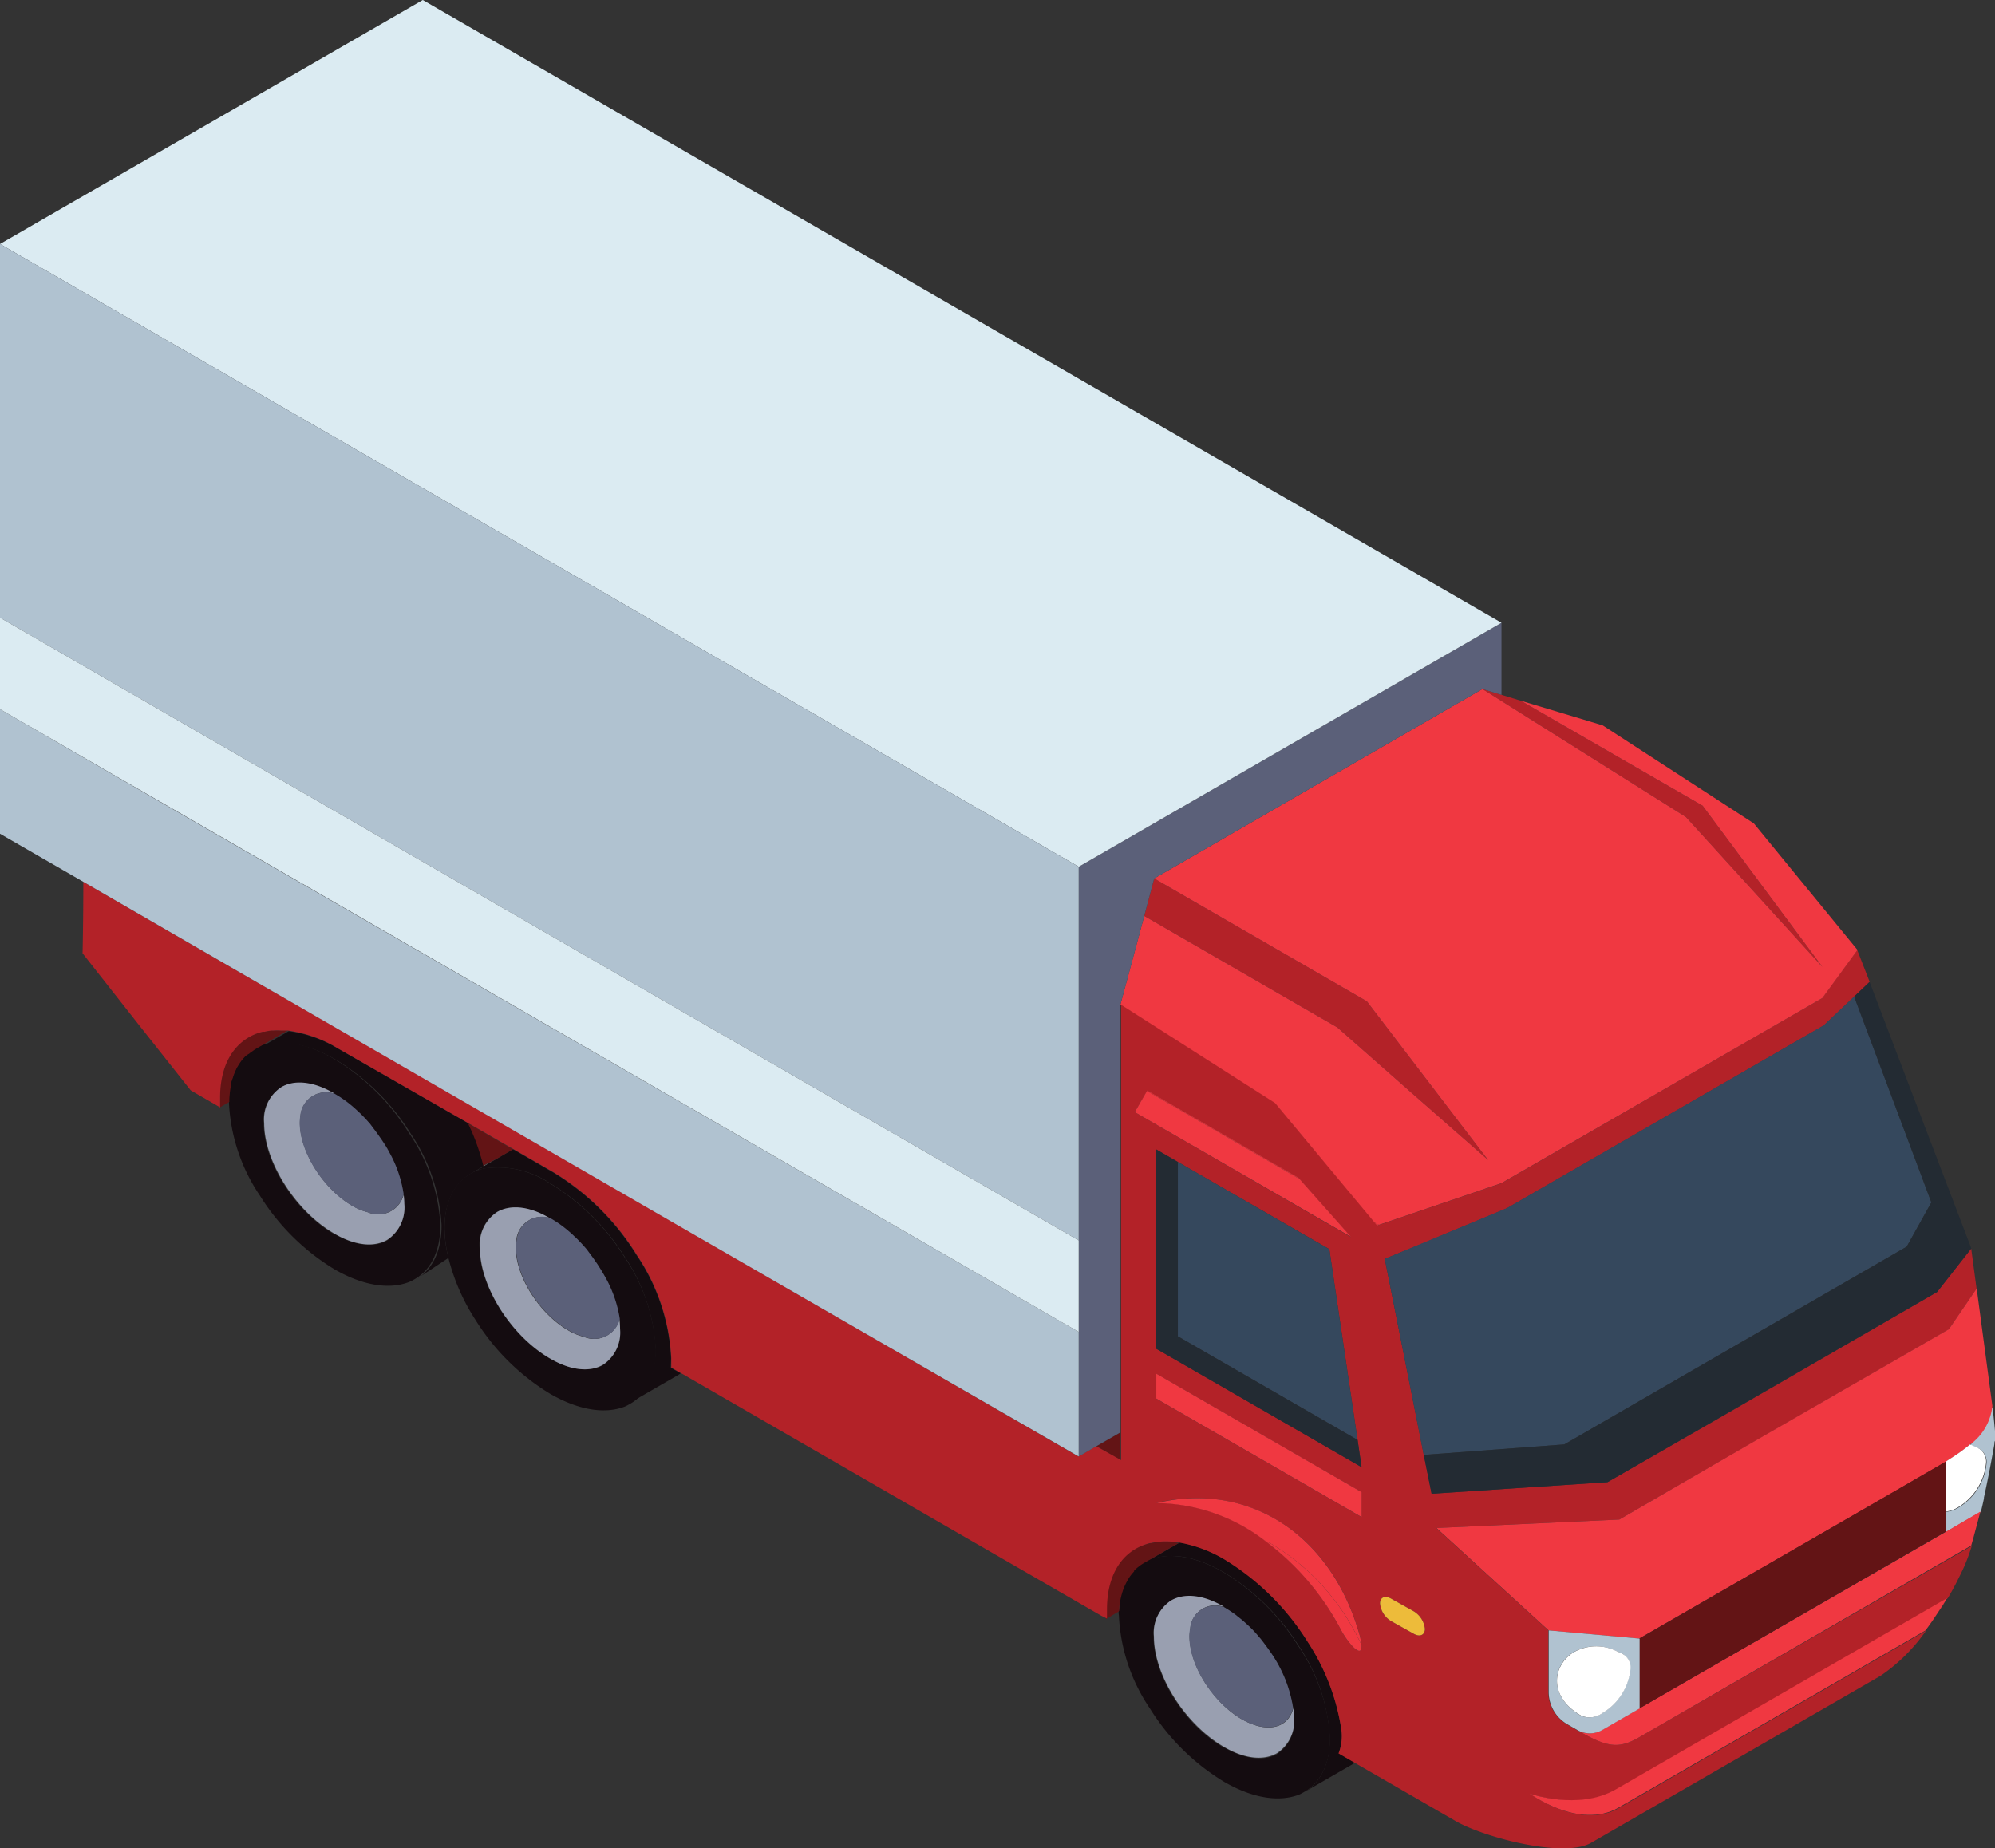 <?xml version="1.0" encoding="UTF-8"?> <svg xmlns="http://www.w3.org/2000/svg" viewBox="0 0 160.16 148.38"><rect x="0" y="0" width="160.16" height="148.38" fill="#333333" stroke="none"/> <defs> <style>.cls-1{isolation:isolate;}.cls-2{fill:#b0c2d0;}.cls-3{fill:#d9d9d9;mix-blend-mode:multiply;}.cls-4{fill:#140c10;}.cls-5{fill:#999fb0;}.cls-6{fill:#5b6079;}.cls-7{fill:#631415;}.cls-8{fill:#b32228;}.cls-9{fill:#f03841;}.cls-10{fill:#edbb3a;}.cls-11{fill:#dbebf2;}.cls-12{fill:#35485d;}.cls-13{fill:#232b33;}.cls-14{fill:#fff;}</style> </defs> <g class="cls-1"> <g id="Слой_2" data-name="Слой 2"> <g id="object"> <path class="cls-2" d="M158.93,116.34a1.24,1.24,0,0,1,.55,1.15,4.67,4.67,0,0,1-2.25,3.55,2.38,2.38,0,0,1-1,.34V123l2.8-1.62v0c.08-.35.17-.71.24-1.06a.31.31,0,0,0,0-.08c.38-1.72.67-3.34.84-4.29v0c0-.1,0-.19.05-.27v-.07c0-.12,0-.23,0-.31s0-.39,0-.41-.19-1.93-.19-1.93l-1.79,3.1A7.67,7.67,0,0,1,158.93,116.34Z"></path> <path class="cls-3" d="M21.06,82.84a.8.8,0,0,1,.15,0A.8.8,0,0,0,21.06,82.84Z"></path> <path class="cls-3" d="M22.53,82.68h0Z"></path> <path class="cls-3" d="M21.78,82.71h0Z"></path> <path class="cls-3" d="M19.32,85.29s-.08.12-.12.18S19.28,85.34,19.32,85.29Z"></path> <path class="cls-3" d="M19,85.8l-.09.2Z"></path> <path class="cls-3" d="M38.62,92.76Z"></path> <path class="cls-3" d="M38.84,93.54a.64.64,0,0,0,0,.07L39.94,93l-1.08.62A.64.64,0,0,1,38.84,93.54Z"></path> <path class="cls-3" d="M20.13,84.47a1.09,1.09,0,0,0-.17.13A1.09,1.09,0,0,1,20.13,84.47Z"></path> <path class="cls-3" d="M19.55,85l.15-.16Z"></path> <path class="cls-3" d="M37.56,90.18v0Z"></path> <path class="cls-3" d="M18.75,86.39l-.06.19Z"></path> <path class="cls-3" d="M18.56,87v0Z"></path> <path class="cls-3" d="M91.58,124.14a4.94,4.94,0,0,1,.68-.23A4.94,4.94,0,0,0,91.58,124.14Z"></path> <path class="cls-3" d="M90.74,126.52Z"></path> <path class="cls-3" d="M89.91,128.7h0Z"></path> <path class="cls-3" d="M92.33,123.9a5.07,5.07,0,0,1,.68-.11A5.07,5.07,0,0,0,92.33,123.9Z"></path> <path class="cls-3" d="M20.46,84.24h0a.05.05,0,0,1,0,0A.05.05,0,0,0,20.46,84.24Z"></path> <path class="cls-3" d="M91.05,126.15l0-.06Z"></path> <polygon class="cls-3" points="91.88 125.47 91.88 125.47 91.89 125.48 91.89 125.48 91.88 125.47"></polygon> <path class="cls-3" d="M91.44,125.79l.06-.05Z"></path> <path class="cls-3" d="M94.67,123.87h0a6.66,6.66,0,0,0-1.65-.07A6.21,6.21,0,0,1,94.67,123.87Z"></path> <path class="cls-4" d="M94.67,123.87l-2.79,1.6h0a2.63,2.63,0,0,1,.41-.21c1.52-.65,3.63-.38,6,1a18.15,18.15,0,0,1,6,5.92,14.49,14.49,0,0,1,2.47,7.39c0,2.11-.78,3.58-2.06,4.32h0l3.9-2.25.18-.12-1.31-.76a3.82,3.82,0,0,0,.21-2,17.56,17.56,0,0,0-2.68-6.94,20.37,20.37,0,0,0-6.67-6.62,10.94,10.94,0,0,0-3.6-1.37Z"></path> <path class="cls-4" d="M104.23,132.16a18.15,18.15,0,0,0-6-5.92c-2.33-1.35-4.44-1.62-6-1a2.63,2.63,0,0,0-.41.21h0a3.77,3.77,0,0,0-.39.26l-.06.05a3.17,3.17,0,0,0-.34.3l0,.06c-.11.12-.21.24-.31.37h0a5,5,0,0,0-.83,2.17h0c0,.21,0,.42-.06.64s0,.31,0,.47a14.44,14.44,0,0,0,2.48,7.39,18,18,0,0,0,6,5.92c2.33,1.34,4.44,1.61,6,1a4.1,4.1,0,0,0,.41-.22c1.28-.74,2.06-2.21,2.06-4.32A14.49,14.49,0,0,0,104.23,132.16Zm-6,8.14c-3.11-1.79-5.62-5.76-5.62-8.87A3.1,3.1,0,0,1,94,128.55c1-.6,2.55-.48,4.25.5a10.64,10.64,0,0,1,1,.66l.08.07a10.53,10.53,0,0,1,.89.76l.11.1a9.48,9.48,0,0,1,.8.87l.09.1c.26.31.51.64.74,1l.05.07a10.68,10.68,0,0,1,1.82,4.5h0a6.83,6.83,0,0,1,.06.78,3.1,3.1,0,0,1-1.38,2.88C101.48,141.4,100,141.28,98.26,140.3Z"></path> <path class="cls-5" d="M102,132.65a10.68,10.68,0,0,1,1.82,4.5A10.68,10.68,0,0,0,102,132.65Z"></path> <path class="cls-5" d="M98.26,129.05a10.64,10.64,0,0,1,1,.66A10.64,10.64,0,0,0,98.26,129.05Z"></path> <path class="cls-5" d="M99.33,129.78a10.53,10.53,0,0,1,.89.76A10.53,10.53,0,0,0,99.33,129.78Z"></path> <path class="cls-5" d="M100.33,130.64a9.48,9.48,0,0,1,.8.87A9.48,9.48,0,0,0,100.33,130.64Z"></path> <path class="cls-5" d="M103.83,137.15c-.33,1.28-1.44,1.8-2.87,1.42a5.49,5.49,0,0,1-1.24-.52c-2.33-1.34-4.22-4.32-4.22-6.65a3.21,3.21,0,0,1,.06-.63A2,2,0,0,1,98.21,129l.05,0c-1.7-1-3.22-1.1-4.25-.5a3.1,3.1,0,0,0-1.37,2.88c0,3.11,2.51,7.08,5.62,8.87,1.7,1,3.22,1.1,4.25.51a3.1,3.1,0,0,0,1.38-2.88A6.83,6.83,0,0,0,103.83,137.15Z"></path> <path class="cls-5" d="M101.22,131.61c.26.31.51.64.74,1C101.73,132.25,101.48,131.92,101.22,131.61Z"></path> <path class="cls-6" d="M102,132.58l.05.07Z"></path> <path class="cls-6" d="M100.22,130.54l.11.1Z"></path> <path class="cls-6" d="M101.13,131.51l.09.1Z"></path> <path class="cls-6" d="M99.25,129.71l.08.07Z"></path> <polygon class="cls-6" points="103.83 137.15 103.83 137.15 103.83 137.15 103.83 137.15"></polygon> <path class="cls-6" d="M102,132.65l-.05-.07c-.23-.33-.48-.66-.74-1l-.09-.1a9.48,9.48,0,0,0-.8-.87l-.11-.1a10.53,10.53,0,0,0-.89-.76l-.08-.07a10.64,10.64,0,0,0-1-.66l-.05,0a2,2,0,0,0-2.65,1.74,3.21,3.21,0,0,0-.06.63c0,2.33,1.89,5.31,4.22,6.65a5.49,5.49,0,0,0,1.24.52c1.43.38,2.54-.14,2.87-1.42h0A10.68,10.68,0,0,0,102,132.65Z"></path> <path class="cls-4" d="M37.78,94.24h0l1.08-.63a.64.64,0,0,1,0-.07c-.06-.26-.14-.52-.22-.78h0a16.73,16.73,0,0,0-1-2.55v0l-10.46-6a10.38,10.38,0,0,0-4-1.42h0l-2.45,1.41a1,1,0,0,0-.17.1h0c.14-.07.27-.15.41-.21,1.53-.65,3.64-.37,6,1a18,18,0,0,1,6,5.92,14.44,14.44,0,0,1,2.48,7.39c0,2.11-.78,3.59-2.07,4.33h0L36,101a10.64,10.64,0,0,1-.32-2.45C35.72,96.46,36.5,95,37.78,94.24Z"></path> <path class="cls-4" d="M32.8,90.92a18,18,0,0,0-6-5.92c-2.33-1.34-4.44-1.62-6-1-.14.06-.27.14-.41.21a.05.05,0,0,1,0,0l-.29.21a1.09,1.09,0,0,0-.17.13,2,2,0,0,0-.26.24l-.15.16a3.25,3.25,0,0,0-.23.29s-.08.12-.12.18-.14.22-.2.33l-.09.2c-.06.13-.11.25-.16.39l-.06.19c-.05.15-.09.3-.13.46v0a7,7,0,0,0-.15,1.25c0,.09,0,.16,0,.25A14.52,14.52,0,0,0,20.87,96a18.15,18.15,0,0,0,6,5.92c2.33,1.34,4.44,1.62,6,1a3.93,3.93,0,0,0,.41-.21c1.29-.74,2.07-2.22,2.07-4.33A14.44,14.44,0,0,0,32.8,90.92Zm-6,8.15c-3.11-1.8-5.63-5.77-5.63-8.88a3.1,3.1,0,0,1,1.38-2.88c1-.6,2.55-.48,4.25.51a9.77,9.77,0,0,1,1,.65l.09.07a10.4,10.4,0,0,1,.88.76l.12.11c.28.27.54.56.8.85l.09.12c.26.31.5.63.73,1l.06.08c.23.35.45.7.65,1.06h0a9.8,9.8,0,0,1,1.17,3.42h0a7.11,7.11,0,0,1,.05.78,3.1,3.1,0,0,1-1.37,2.88C30.06,100.17,28.54,100.05,26.84,99.07Z"></path> <path class="cls-5" d="M31.24,92.49a9.8,9.8,0,0,1,1.17,3.42A9.8,9.8,0,0,0,31.24,92.49Z"></path> <path class="cls-5" d="M27.91,88.54a10.4,10.4,0,0,1,.88.76A10.4,10.4,0,0,0,27.91,88.54Z"></path> <path class="cls-5" d="M30.59,91.42c.23.35.45.7.65,1.06C31,92.12,30.82,91.77,30.59,91.42Z"></path> <path class="cls-5" d="M28.91,89.41c.28.27.54.56.8.85C29.45,90,29.19,89.68,28.91,89.41Z"></path> <path class="cls-5" d="M32.41,95.91a2.1,2.1,0,0,1-2.87,1.42,4.72,4.72,0,0,1-1.24-.51c-2.33-1.35-4.22-4.33-4.22-6.66a4,4,0,0,1,.05-.62,2.06,2.06,0,0,1,2.66-1.75l.05,0c-1.7-1-3.22-1.11-4.25-.51a3.1,3.1,0,0,0-1.38,2.88c0,3.11,2.52,7.08,5.63,8.88,1.7,1,3.22,1.1,4.25.5a3.1,3.1,0,0,0,1.37-2.88A7.11,7.11,0,0,0,32.41,95.91Z"></path> <path class="cls-5" d="M29.8,90.38c.26.31.5.63.73,1C30.3,91,30.06,90.69,29.8,90.38Z"></path> <path class="cls-5" d="M26.84,87.82a9.77,9.77,0,0,1,1,.65A9.77,9.77,0,0,0,26.84,87.82Z"></path> <path class="cls-6" d="M27.82,88.47l.09.07Z"></path> <path class="cls-6" d="M28.79,89.3l.12.11Z"></path> <path class="cls-6" d="M31.24,92.48h0Z"></path> <path class="cls-6" d="M29.71,90.26l.09.12Z"></path> <path class="cls-6" d="M30.53,91.34l.06.08Z"></path> <polygon class="cls-6" points="32.41 95.91 32.41 95.91 32.41 95.91 32.41 95.91"></polygon> <path class="cls-6" d="M32.41,95.91a9.8,9.8,0,0,0-1.17-3.42h0c-.2-.36-.42-.71-.65-1.06l-.06-.08c-.23-.33-.47-.65-.73-1l-.09-.12c-.26-.29-.52-.58-.8-.85l-.12-.11a10.4,10.4,0,0,0-.88-.76l-.09-.07a9.77,9.77,0,0,0-1-.65l-.05,0a2.06,2.06,0,0,0-2.66,1.75,4,4,0,0,0-.05.62c0,2.33,1.89,5.31,4.22,6.66a4.72,4.72,0,0,0,1.24.51,2.1,2.1,0,0,0,2.87-1.42Z"></path> <path class="cls-4" d="M53.87,109.05a16.2,16.2,0,0,0-2.77-8.28,20.15,20.15,0,0,0-6.68-6.63l-3.24-1.87L39.94,93l-1.08.62c0,.07,0,.14,0,.2A7.53,7.53,0,0,1,44.16,95a18.15,18.15,0,0,1,6,5.92,14.52,14.52,0,0,1,2.47,7.39c0,2.11-.78,3.59-2.07,4.33h0l3.9-2.25.18-.13-.79-.45C53.85,109.56,53.87,109.31,53.87,109.05Z"></path> <path class="cls-4" d="M37.78,94.24c.14-.07.27-.15.41-.21a5.33,5.33,0,0,1,.71-.22c0-.06,0-.13,0-.2l-1.08.63Z"></path> <path class="cls-4" d="M50.13,100.92a18.15,18.15,0,0,0-6-5.92,7.53,7.53,0,0,0-5.26-1.19,5.33,5.33,0,0,0-.71.22c-.14.06-.27.14-.41.21-1.28.74-2.06,2.22-2.06,4.33A10.64,10.64,0,0,0,36,101,16.54,16.54,0,0,0,38.19,106a18.15,18.15,0,0,0,6,5.92c2.33,1.34,4.44,1.62,6,1,.14-.06.27-.14.4-.21,1.29-.74,2.07-2.22,2.07-4.33A14.52,14.52,0,0,0,50.13,100.92Zm-6,8.15c-3.11-1.8-5.63-5.77-5.63-8.88a3.12,3.12,0,0,1,1.38-2.88c1-.6,2.55-.48,4.25.51a9.77,9.77,0,0,1,1,.65l.09.07a9,9,0,0,1,.88.76l.12.11c.28.27.54.56.8.85l.1.12c.25.31.5.63.72,1l.06.08c.23.35.45.7.65,1.06h0a9.92,9.92,0,0,1,1.17,3.43h0a7.11,7.11,0,0,1,.05.78,3.1,3.1,0,0,1-1.37,2.88C47.38,110.17,45.86,110.05,44.16,109.07Z"></path> <path class="cls-5" d="M47.13,100.38c.25.31.5.63.72,1C47.63,101,47.38,100.69,47.13,100.38Z"></path> <path class="cls-5" d="M48.56,102.48a9.92,9.92,0,0,1,1.17,3.43A9.92,9.92,0,0,0,48.56,102.48Z"></path> <path class="cls-5" d="M47.91,101.42c.23.35.45.7.65,1.06C48.36,102.12,48.14,101.77,47.91,101.42Z"></path> <path class="cls-5" d="M46.23,99.41c.28.27.54.56.8.85C46.77,100,46.51,99.68,46.23,99.41Z"></path> <path class="cls-5" d="M45.23,98.54a10.4,10.4,0,0,1,.88.76A9,9,0,0,0,45.23,98.54Z"></path> <path class="cls-5" d="M44.16,97.82a9.77,9.77,0,0,1,1,.65A9.77,9.77,0,0,0,44.16,97.82Z"></path> <path class="cls-5" d="M49.73,105.91a2.1,2.1,0,0,1-2.87,1.42,4.72,4.72,0,0,1-1.24-.51c-2.33-1.35-4.22-4.33-4.22-6.66a4,4,0,0,1,.05-.62,2.06,2.06,0,0,1,2.66-1.75c-1.68-1-3.18-1.07-4.2-.48a3.12,3.12,0,0,0-1.38,2.88c0,3.11,2.52,7.08,5.63,8.88,1.7,1,3.22,1.1,4.25.5a3.1,3.1,0,0,0,1.37-2.88A7.11,7.11,0,0,0,49.73,105.91Z"></path> <path class="cls-5" d="M44.11,97.79h0l0,0Z"></path> <polygon class="cls-6" points="49.73 105.91 49.73 105.91 49.73 105.91 49.73 105.91"></polygon> <path class="cls-6" d="M45.14,98.47l.09.07Z"></path> <path class="cls-6" d="M46.11,99.3l.12.11Z"></path> <path class="cls-6" d="M48.56,102.48Z"></path> <path class="cls-6" d="M47,100.26l.1.12Z"></path> <path class="cls-6" d="M47.85,101.34l.06.08Z"></path> <path class="cls-6" d="M48.56,102.48h0c-.2-.36-.42-.71-.65-1.06l-.06-.08c-.22-.33-.47-.65-.72-1l-.1-.12c-.26-.29-.52-.58-.8-.85l-.12-.11a10.4,10.4,0,0,0-.88-.76l-.09-.07a9.77,9.77,0,0,0-1-.65l0,0a2.06,2.06,0,0,0-2.66,1.75,4,4,0,0,0-.05.62c0,2.33,1.89,5.31,4.22,6.66a4.72,4.72,0,0,0,1.24.51,2.1,2.1,0,0,0,2.87-1.42h0A9.92,9.92,0,0,0,48.56,102.48Z"></path> <path class="cls-7" d="M37.56,90.18v0a15.77,15.77,0,0,1,1,2.55h0c.08.26.16.52.22.78a.64.64,0,0,0,0,.07L39.94,93l1.24-.72Z"></path> <path class="cls-7" d="M38.84,93.54c-.06-.26-.14-.52-.22-.78C38.7,93,38.78,93.28,38.84,93.54Z"></path> <path class="cls-7" d="M38.62,92.76a15.77,15.77,0,0,0-1-2.55A16.73,16.73,0,0,1,38.62,92.76Z"></path> <polygon class="cls-7" points="39.95 92.99 41.18 92.27 41.18 92.27 39.95 92.99"></polygon> <path class="cls-7" d="M18.56,87c0-.16.08-.31.13-.46l.06-.19c.05-.14.1-.26.16-.39l.09-.2c.06-.11.13-.22.2-.33s.08-.13.12-.18a3.25,3.25,0,0,1,.23-.29l.15-.16A2,2,0,0,1,20,84.6a1.09,1.09,0,0,1,.17-.13l.29-.21a.05.05,0,0,0,0,0h0l2.62-1.52-.32,0h-.23c-.21,0-.41,0-.61,0h-.14a5.67,5.67,0,0,0-.57.1.8.8,0,0,0-.15,0,3.43,3.43,0,0,0-.64.21c-1.71.73-2.77,2.47-2.77,5.08v.78l.76-.44v-.15a7,7,0,0,1,.15-1.25Z"></path> <path class="cls-7" d="M20.46,84.24h0a1,1,0,0,1,.17-.1l2.45-1.41h0Z"></path> <path class="cls-7" d="M19.7,84.84A2,2,0,0,1,20,84.6,2,2,0,0,0,19.7,84.84Z"></path> <path class="cls-7" d="M18.41,88.32a7,7,0,0,1,.15-1.25A7,7,0,0,0,18.41,88.32Z"></path> <path class="cls-7" d="M19.55,85a3.25,3.25,0,0,0-.23.29A3.25,3.25,0,0,1,19.55,85Z"></path> <path class="cls-7" d="M19.2,85.47c-.07.11-.14.22-.2.33C19.06,85.69,19.13,85.58,19.2,85.47Z"></path> <path class="cls-7" d="M18.69,86.58c-.05.15-.09.3-.13.46C18.6,86.88,18.64,86.73,18.69,86.58Z"></path> <path class="cls-7" d="M20.42,84.26l-.29.21Z"></path> <path class="cls-7" d="M18.91,86c-.06.13-.11.25-.16.39C18.8,86.25,18.85,86.13,18.91,86Z"></path> <path class="cls-7" d="M89.85,129.34c0-.22,0-.43.06-.64h0a5,5,0,0,1,.83-2.17h0c.1-.13.2-.25.31-.37l0-.06a3.17,3.17,0,0,1,.34-.3l.06-.05a3.77,3.77,0,0,1,.39-.26h0l2.79-1.6a6.21,6.21,0,0,0-1.65-.08h0a5.07,5.07,0,0,0-.68.11h-.07a4.94,4.94,0,0,0-.68.23c-1.71.72-2.77,2.48-2.77,5.09V130l1-.6Z"></path> <polygon class="cls-7" points="94.67 123.86 91.88 125.47 91.88 125.47 94.67 123.86 94.67 123.86"></polygon> <path class="cls-7" d="M91.1,126.09a3.17,3.17,0,0,1,.34-.3A3.17,3.17,0,0,0,91.1,126.09Z"></path> <path class="cls-7" d="M90.74,126.52c.1-.13.2-.25.31-.37C90.94,126.27,90.84,126.39,90.74,126.52Z"></path> <path class="cls-7" d="M91.89,125.48a3.77,3.77,0,0,0-.39.26,3.77,3.77,0,0,1,.39-.26Z"></path> <path class="cls-7" d="M89.85,129.34c0-.22,0-.43.06-.64C89.88,128.91,89.86,129.12,89.85,129.34Z"></path> <path class="cls-7" d="M89.91,128.69a5,5,0,0,1,.83-2.17A5,5,0,0,0,89.91,128.69Z"></path> <polygon class="cls-7" points="88.02 116.11 89.95 117.23 89.95 115 88.02 116.11 88.02 116.11"></polygon> <polygon class="cls-8" points="113.33 87.75 119.46 93.13 109.73 80.39 92.66 70.53 91.86 73.54 107.36 82.49 113.33 87.75"></polygon> <polygon class="cls-8" points="146.3 77.63 136.69 64.69 122.09 56.26 119.01 55.32 135.35 65.6 146.3 77.63"></polygon> <path class="cls-8" d="M156.16,128.56l-.65,1C155.74,129.23,156,128.9,156.16,128.56Z"></path> <path class="cls-8" d="M154.76,130.66l0,0Z"></path> <path class="cls-8" d="M131.6,139.48c-1.64.94-2.51.85-5-.58h0l-.8-.46a3,3,0,0,1-1.5-2.61l0-4.93h0l-9-8.22L130,122l10.83-6.26,15.62-9,2.23-3.27-.43-3.22-2.74,3.49L137.77,114l-8.72,5-14.12.93-.63-3.13-3.13-15.73,2.47-1L121,97l25.42-14.67,3.68-3.49-1-2.56-2.82,3.86L120.54,95l-9.84,3.35-.15,0-.21-.26-8-9.58L90,80.64v36.59L88,116.11l-1.42.83L53.42,97.78l-10.73-6.2-6.59-3.8-10.73-6.2L19.13,78,6.69,70.8c0,3.2-.06,5.74-.06,5.74l4.68,5.95,4,5.05,2.36,1.37v-.78c0-2.61,1.06-4.35,2.77-5.08a3.43,3.43,0,0,1,.64-.21.8.8,0,0,1,.15,0,3.57,3.57,0,0,1,.57-.1h.14a4.1,4.1,0,0,1,.61,0h.23l.33,0h0s0,0,0,0a10.38,10.38,0,0,1,4,1.42l10.46,6h0l3.63,2.09h0l3.24,1.87a20.15,20.15,0,0,1,6.68,6.63,16.2,16.2,0,0,1,2.77,8.28c0,.26,0,.51,0,.77l.79.45,33.74,19.48.45.22v-.74c0-2.61,1.06-4.37,2.77-5.09a4.94,4.94,0,0,1,.68-.23h.07a5.07,5.07,0,0,1,.68-.11h0a6.23,6.23,0,0,1,1.65.08,10.68,10.68,0,0,1,3.6,1.36,20.37,20.37,0,0,1,6.67,6.62,17.56,17.56,0,0,1,2.68,6.94,3.82,3.82,0,0,1-.21,2l1.31.76,8.09,4.67c2.25,1.3,8.65,3,10.85,1.76l23.27-13.43a14.16,14.16,0,0,0,3.64-3.61l-24.63,14.22c-3.15,1.82-7.14-1.13-7.14-1.13s3.93,1.39,6.89-.32l26.62-15.37c.3-.5.57-1,.82-1.5s.46-.93.64-1.37.32-.85.48-1.34l-1.48.85ZM91.1,89.29l1-1.7,0,0,12.15,7,.08.09,4.12,4.64Zm18.2,42.78c.09,1.15-1,0-1.64-1.2a21.18,21.18,0,0,0-6.14-7.21,14.49,14.49,0,0,0-8.68-3c7.37-1.7,13.87,2.47,16.21,10.25a5.43,5.43,0,0,1,.25,1.14Zm0-10.27-16.48-9.51v-2l16.48,9.51ZM92.83,108.29v-16l1.73,1,12.16,7,2.59,17.5Zm20.65,22.87-1.79-1a1.86,1.86,0,0,1-.9-1.42c0-.5.4-.67.9-.38l1.79,1a1.87,1.87,0,0,1,.91,1.42C114.39,131.28,114,131.45,113.48,131.16Z"></path> <polygon class="cls-8" points="37.56 90.18 41.18 92.27 41.19 92.27 37.56 90.18 37.56 90.18"></polygon> <polygon class="cls-8" points="41.18 92.27 41.19 92.27 41.19 92.27 41.18 92.27 41.18 92.27"></polygon> <path class="cls-8" d="M20.42,83.05a3.43,3.43,0,0,1,.64-.21A4.36,4.36,0,0,0,20.42,83.05Z"></path> <path class="cls-8" d="M21.21,82.81a5.67,5.67,0,0,1,.57-.1A3.78,3.78,0,0,0,21.21,82.81Z"></path> <path class="cls-8" d="M23.09,82.71l-.33,0,.32,0Z"></path> <path class="cls-8" d="M21.92,82.7c.2,0,.4,0,.61,0A4.1,4.1,0,0,0,21.92,82.7Z"></path> <path class="cls-8" d="M23.08,82.72s0,0,0,0h0Z"></path> <path class="cls-8" d="M92.26,123.91h0Z"></path> <path class="cls-8" d="M93,123.79h0Z"></path> <polygon class="cls-9" points="122.09 56.26 122.09 56.26 128.67 58.24 122.09 56.26"></polygon> <polygon class="cls-9" points="109.73 80.39 119.46 93.13 113.33 87.75 107.36 82.49 91.86 73.54 89.95 80.64 102.36 88.56 110.34 98.14 110.7 98.34 120.54 94.99 146.3 80.13 149.12 76.27 140.8 66.11 128.67 58.24 122.09 56.26 136.69 64.69 146.3 77.63 135.35 65.6 119.01 55.32 92.66 70.53 109.73 80.39"></polygon> <polygon class="cls-9" points="110.7 98.34 110.34 98.14 110.55 98.39 110.7 98.34"></polygon> <path class="cls-9" d="M158.69,103.45l-2.23,3.27-15.62,9L130,122l-14.68.68,9,8.22,7.27.66L149.92,121l6.27-3.63.71-.46.34-.23.17-.12c.27-.2.52-.39.75-.58a4.39,4.39,0,0,0,1.79-3.1Z"></path> <polygon class="cls-9" points="92.1 87.56 92.08 87.59 104.33 94.66 104.25 94.57 92.1 87.56"></polygon> <polygon class="cls-9" points="91.1 89.29 108.45 99.3 104.33 94.66 92.08 87.59 91.1 89.29"></polygon> <path class="cls-9" d="M156.19,123l-1.41.81L131.6,137.17l-3,1.73a2,2,0,0,1-2,0c2.48,1.43,3.35,1.52,5,.58l25.17-14.54,1.48-.85.15-.52.59-2.21h0Z"></path> <path class="cls-9" d="M154.73,130.69l-.16.21h0Z"></path> <path class="cls-9" d="M156.31,128.3h0l-.15.26Z"></path> <path class="cls-9" d="M155.51,129.57c-.24.37-.49.73-.75,1.09C155,130.31,155.28,129.93,155.51,129.57Z"></path> <path class="cls-9" d="M154.76,130.66c.26-.36.51-.72.75-1.09l.65-1,.15-.26-26.62,15.37c-3,1.71-6.89.32-6.89.32s4,2.95,7.14,1.13l24.63-14.22.16-.21Z"></path> <polygon class="cls-9" points="92.83 112.29 109.31 121.8 109.31 119.8 92.83 110.29 92.83 112.29"></polygon> <path class="cls-9" d="M108.13,129.91a19.7,19.7,0,0,1,1.17,2.16,5.43,5.43,0,0,0-.25-1.14c-2.34-7.78-8.84-12-16.21-10.25a14.49,14.49,0,0,1,8.68,3l.64.33A18.15,18.15,0,0,1,108.13,129.91Z"></path> <path class="cls-9" d="M107.66,130.87c.64,1.18,1.73,2.35,1.64,1.2a19.7,19.7,0,0,0-1.17-2.16,18.15,18.15,0,0,0-6-5.92l-.64-.33A21.18,21.18,0,0,1,107.66,130.87Z"></path> <path class="cls-10" d="M113.48,129.36l-1.79-1c-.5-.29-.9-.12-.9.38a1.86,1.86,0,0,0,.9,1.42l1.79,1c.5.29.91.12.91-.38A1.87,1.87,0,0,0,113.48,129.36Z"></path> <polygon class="cls-6" points="86.6 69.59 86.6 75.29 86.6 84.42 86.6 99.59 86.6 106.94 86.6 115.29 86.6 115.29 86.6 116.94 88.02 116.11 89.95 115 89.95 86.36 89.95 80.64 90.75 77.69 91.86 73.54 91.86 73.54 92.66 70.53 119.01 55.32 120.54 55.79 120.54 50 86.6 69.59"></polygon> <polygon class="cls-6" points="89.95 80.64 91.86 73.54 91.86 73.54 90.75 77.69 90.75 77.69 89.95 80.64"></polygon> <polygon class="cls-6" points="90.75 77.69 90.75 77.69 89.95 80.64 90.75 77.69"></polygon> <polygon class="cls-11" points="86.6 69.59 120.54 50 33.94 0 0 19.59 86.6 69.59"></polygon> <polygon class="cls-2" points="0 19.59 0 49.59 20.29 61.31 34.15 69.31 86.6 99.59 86.6 84.42 86.6 75.29 86.6 69.59 0 19.59"></polygon> <path class="cls-2" d="M27.79,73,13.93,65,0,56.94v10L6.69,70.8,19.13,78l6.24,3.6,10.73,6.2,6.59,3.8,10.73,6.2L86.6,116.94v-10Z"></path> <polygon class="cls-11" points="34.15 69.31 20.29 61.31 0 49.59 0 56.94 13.93 64.98 27.79 72.98 86.6 106.94 86.6 99.59 34.15 69.31"></polygon> <polygon class="cls-12" points="148.85 80.01 146.41 82.32 120.99 96.99 113.64 100.04 111.17 101.07 114.3 116.81 125.58 115.97 133.4 111.45 153.07 100.09 155.05 96.54 148.85 80.01"></polygon> <polygon class="cls-12" points="148.85 80.01 148.85 80.01 149.05 79.82 148.85 80.01"></polygon> <polygon class="cls-12" points="150.09 78.83 149.05 79.82 150.09 78.83 150.09 78.83"></polygon> <polygon class="cls-12" points="92.83 92.29 92.83 92.29 92.83 108.29 109.31 117.8 92.83 108.29 92.83 92.29"></polygon> <polygon class="cls-12" points="94.56 93.29 94.56 107.29 108.99 115.61 109.31 117.8 106.72 100.3 94.56 93.29"></polygon> <polygon class="cls-13" points="94.56 93.29 92.83 92.29 92.83 92.29 94.56 93.29 94.56 93.29"></polygon> <polygon class="cls-13" points="94.56 107.29 94.56 93.29 92.83 92.29 92.83 108.29 109.31 117.8 108.99 115.61 94.56 107.29"></polygon> <polygon class="cls-13" points="150.09 78.83 150.09 78.83 158.26 100.23 150.09 78.83"></polygon> <polygon class="cls-13" points="158.26 100.23 150.09 78.83 150.09 78.83 158.26 100.23"></polygon> <polygon class="cls-13" points="114.3 116.81 114.93 119.93 114.3 116.81 114.3 116.81"></polygon> <polygon class="cls-13" points="150.09 78.83 148.85 80.01 155.05 96.54 153.07 100.09 133.4 111.45 125.58 115.97 114.3 116.81 114.93 119.93 129.05 119 137.77 113.97 155.52 103.72 158.26 100.23 150.09 78.83"></polygon> <polygon class="cls-7" points="149.92 120.99 131.6 131.56 131.6 137.17 154.78 123.79 156.19 122.98 156.19 121.38 156.19 117.36 149.92 120.99"></polygon> <polygon class="cls-7" points="156.19 117.36 156.19 117.36 149.92 120.99 149.92 120.99 156.19 117.36"></polygon> <polygon class="cls-7" points="131.6 131.56 149.92 120.99 149.92 120.99 131.6 131.56 131.6 131.56"></polygon> <path class="cls-2" d="M124.33,130.9h0l0,4.93a3,3,0,0,0,1.5,2.61l.8.46h0a2,2,0,0,0,2,0l3-1.73v-5.61h0Zm6,1.94a1.24,1.24,0,0,1,.55,1.15,4.67,4.67,0,0,1-2.25,3.55,1.73,1.73,0,0,1-1.7.21c-2.63-1.52-2.31-4-.67-5.06a3.66,3.66,0,0,1,3.55-.1A3.08,3.08,0,0,1,130.35,132.84Z"></path> <path class="cls-2" d="M128.61,138.9l3-1.73-3,1.73a2,2,0,0,1-2,0h0A2,2,0,0,0,128.61,138.9Z"></path> <path class="cls-14" d="M130.35,132.84a3.08,3.08,0,0,0-.52-.25,3.66,3.66,0,0,0-3.55.1c-1.64,1.06-2,3.54.67,5.06a1.73,1.73,0,0,0,1.7-.21A4.67,4.67,0,0,0,130.9,134,1.24,1.24,0,0,0,130.35,132.84Z"></path> <path class="cls-2" d="M156.19,117.36l.71-.46Z"></path> <path class="cls-14" d="M156.9,116.9l.34-.23Z"></path> <path class="cls-14" d="M158.93,116.34a3.5,3.5,0,0,0-.52-.25l-.25-.12c-.23.19-.48.38-.75.58l-.17.12-.34.23-.71.46v4a2.38,2.38,0,0,0,1-.34,4.67,4.67,0,0,0,2.25-3.55A1.24,1.24,0,0,0,158.93,116.34Z"></path> </g> </g> </g> </svg> 